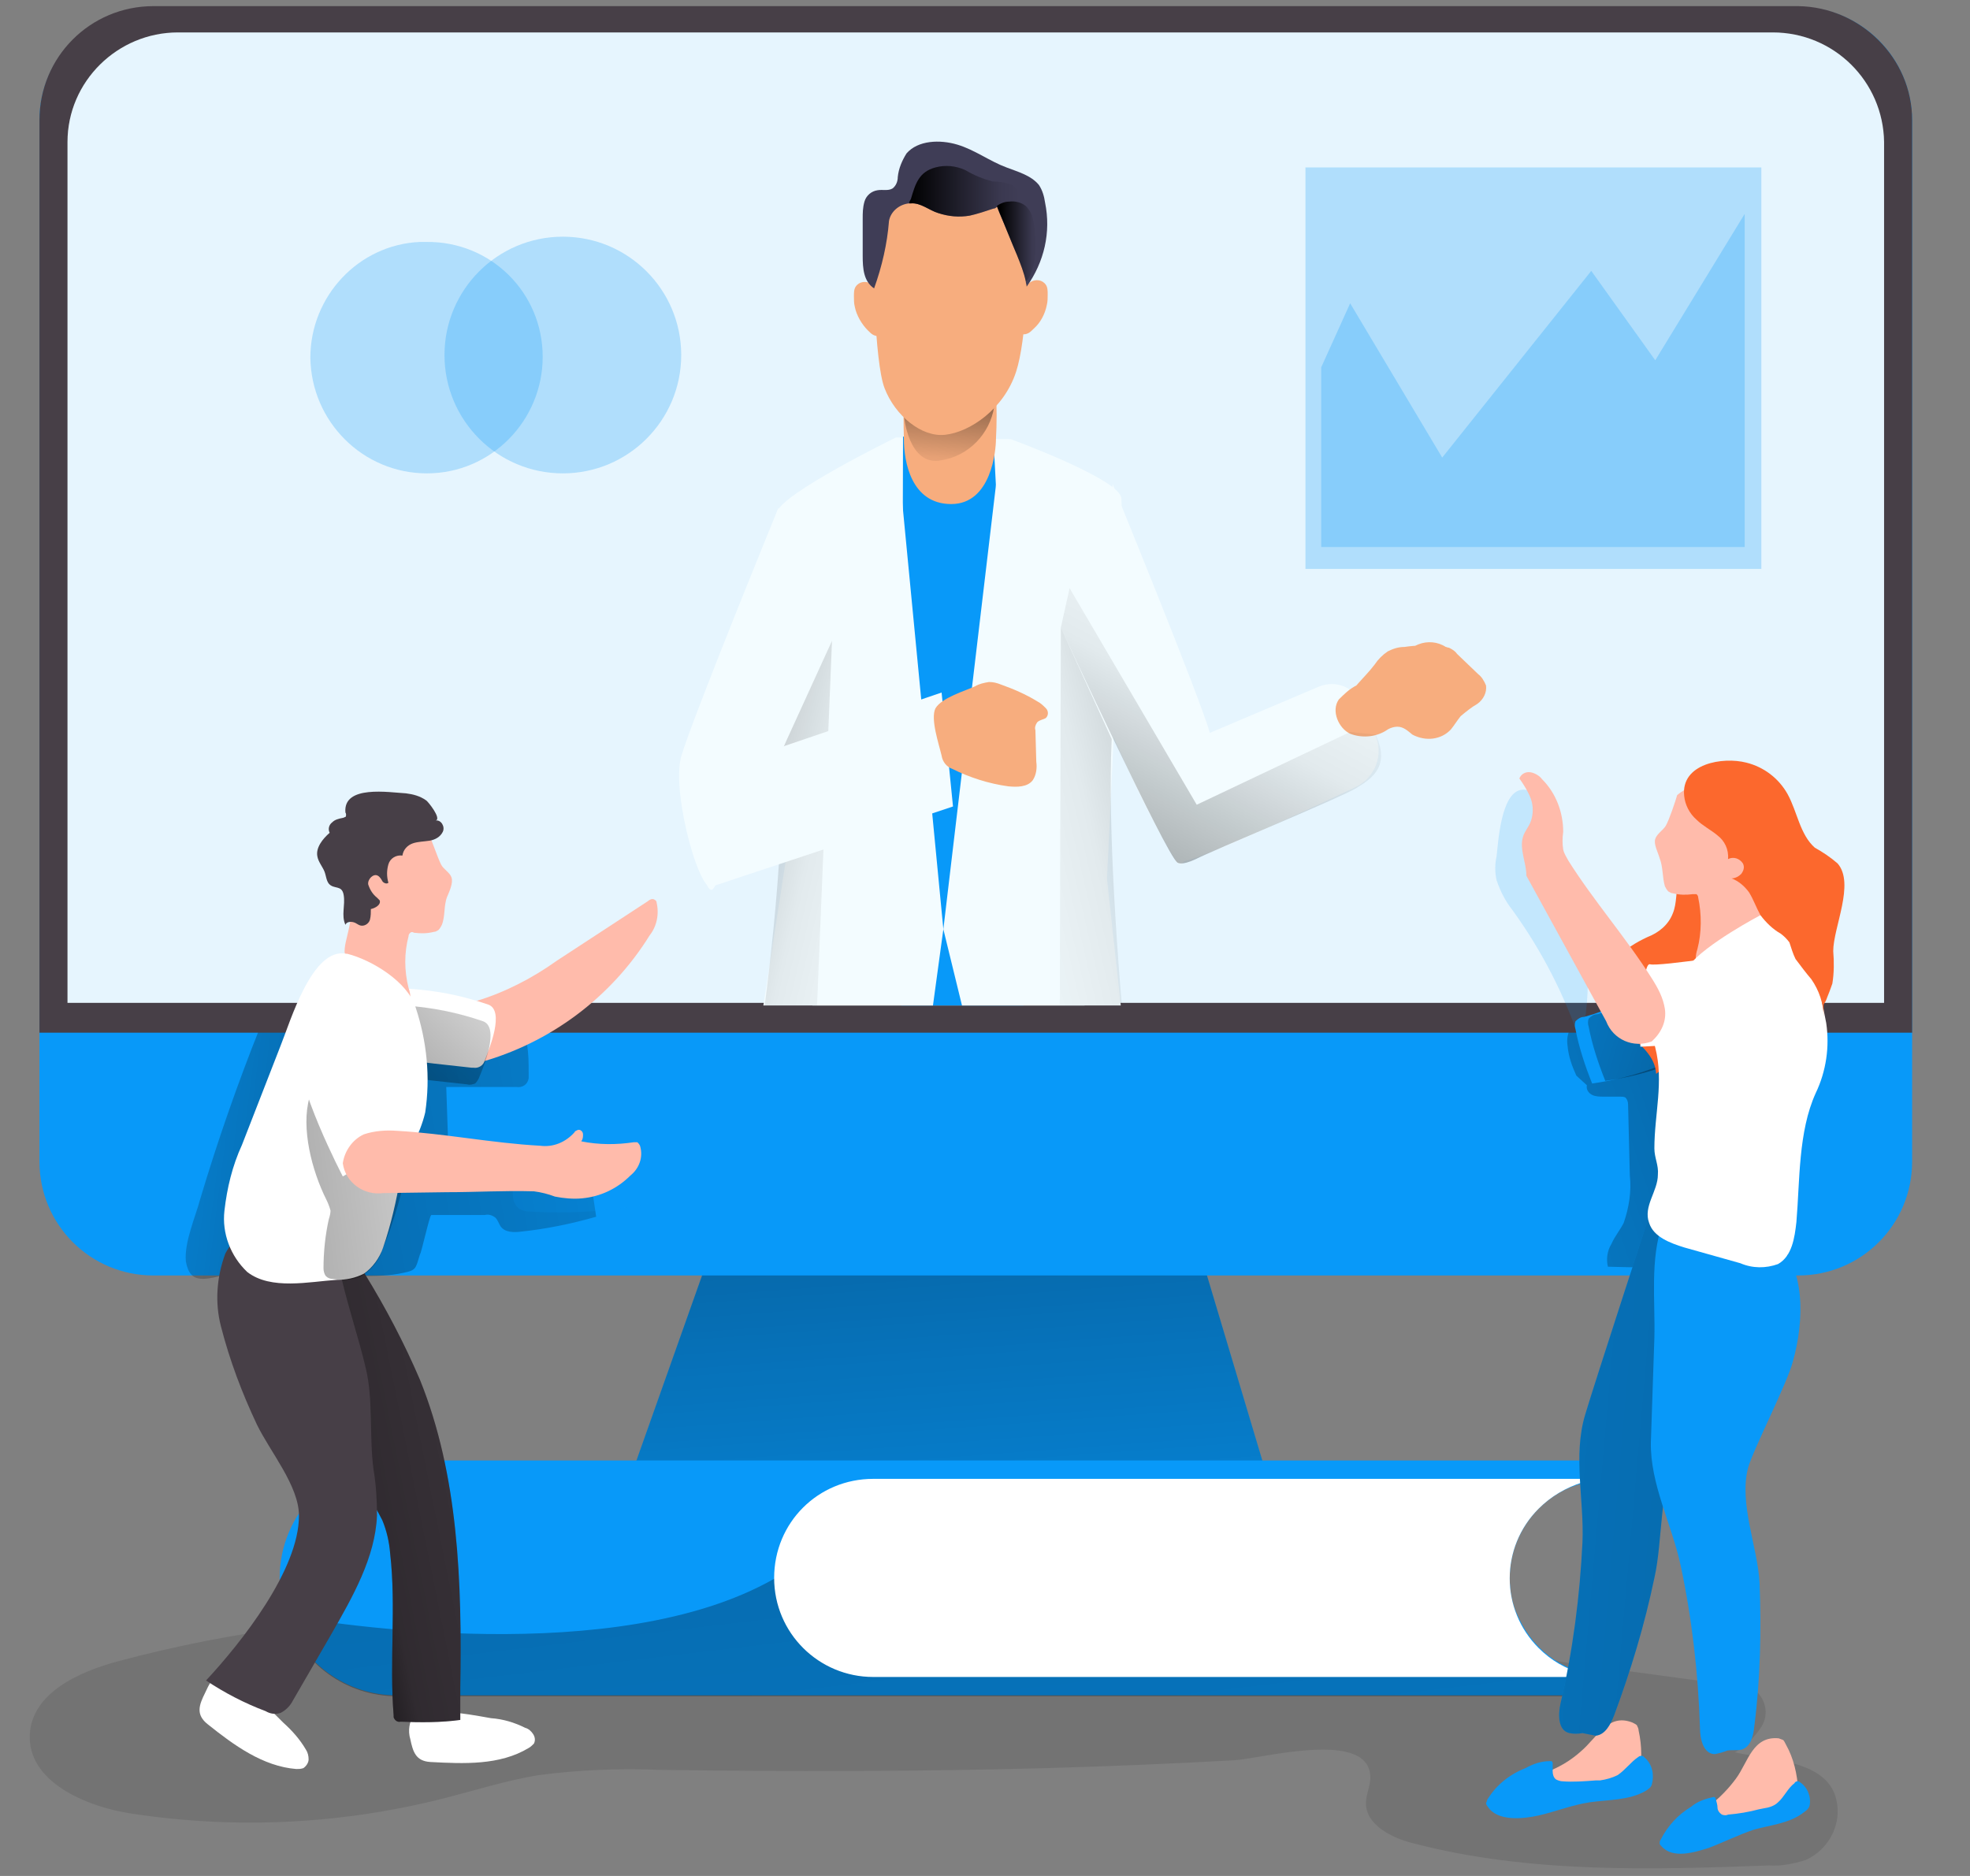 <?xml version="1.0" encoding="utf-8"?>
<!-- Generator: Adobe Illustrator 24.0.0, SVG Export Plug-In . SVG Version: 6.00 Build 0)  -->
<svg version="1.1" id="Layer_1" xmlns="http://www.w3.org/2000/svg" xmlns:xlink="http://www.w3.org/1999/xlink" x="0px" y="0px"
	 viewBox="0 0 224.7 214" style="enable-background:new 0 0 224.7 214;" xml:space="preserve">
<rect x="0" y="0" width="224.7" height="214" fill="#808080" stroke="none"/>
<style type="text/css">
	.st0{opacity:0.1;fill:#020202;enable-background:new    ;}
	.st1{fill:#0899F9;}
	.st2{fill:url(#SVGID_1_);}
	.st3{fill:url(#SVGID_2_);}
	.st4{fill:url(#SVGID_3_);}
	.st5{fill:url(#SVGID_4_);}
	.st6{fill:#473F47;}
	.st7{fill:url(#SVGID_5_);}
	.st8{fill:#FFFFFF;}
	.st9{opacity:0.1;fill:#0899F9;enable-background:new    ;}
	.st10{fill:url(#SVGID_6_);}
	.st11{fill:url(#SVGID_7_);}
	.st12{fill:#FFBBAB;}
	.st13{opacity:0.16;fill:#0899F9;enable-background:new    ;}
	.st14{fill:url(#SVGID_8_);}
	.st15{fill:url(#SVGID_9_);}
	.st16{fill:#FC682D;}
	.st17{fill:url(#SVGID_10_);}
	.st18{opacity:0.24;fill:#0899F9;enable-background:new    ;}
	.st19{clip-path:url(#SVGID_12_);}
	.st20{fill:#F3FCFF;}
	.st21{fill:#F7AD7E;}
	.st22{fill:url(#SVGID_13_);}
	.st23{fill:url(#SVGID_14_);}
	.st24{fill:url(#SVGID_15_);}
	.st25{fill:#3F3D56;}
	.st26{fill:none;}
	.st27{fill:url(#SVGID_16_);}
	.st28{fill:url(#SVGID_17_);}
	.st29{fill:url(#SVGID_18_);}
	.st30{fill:url(#SVGID_19_);}
</style>
<path class="st0" d="M179.6,189.8l18.4,2.5c0.9,0,1.7,0.3,2.5,0.8c1,1.1,1.2,2.6,0.4,3.9c-0.8,1.2-1.8,2.2-3,2.9
	c4.4,1,11.9,0.8,11.7,7c-0.1,2.3-1.6,4.4-3.7,5.3c-1.3,0.4-2.7,0.7-4.1,0.6c-13.6,0.5-27.4,0.9-40.5-2.5c-2.5-0.6-5.5-2.1-5.5-4.6
	c0-0.9,0.4-1.7,0.5-2.7c0.3-5.9-12.3-2.4-15.5-2.2c-7.2,0.4-14.4,0.7-21.5,0.9c-14.7,0.4-29.3,0.4-44,0.2c-4.6-0.2-9.3,0-13.9,0.6
	c-3.6,0.6-7.1,1.7-10.6,2.6c-11.7,3-23.8,3.6-35.7,1.8c-5.4-0.8-12-3.7-11.7-9.1c0.3-4.7,5.6-7.1,10.1-8.3c6.7-1.8,13.5-3.1,20.4-4
	c12.1-1.3,24.4-2,36.6-1.8c26.5-0.2,53.1-0.2,79.6-0.2C159,183.4,170.7,188.6,179.6,189.8z"/>
<polygon class="st1" points="144.4,168 72.1,168 84.9,131.9 133.6,131.9 "/>
<linearGradient id="SVGID_1_" gradientUnits="userSpaceOnUse" x1="20.162" y1="429.448" x2="23.572" y2="383.485" gradientTransform="matrix(1.833 0 0 -1.833 67.988 910.365)">
	<stop  offset="1.000000e-02" style="stop-color:#000000"/>
	<stop  offset="8.000000e-02" style="stop-color:#000000;stop-opacity:0.69"/>
	<stop  offset="0.21" style="stop-color:#000000;stop-opacity:0.32"/>
	<stop  offset="1" style="stop-color:#000000;stop-opacity:0"/>
</linearGradient>
<polygon class="st2" points="144.4,168 72.1,168 84.9,131.9 133.6,131.9 "/>
<path class="st1" d="M17.5,0.8h187.6c7.2,0,13,5.8,13,13v118.7c0,7.2-5.8,13-13,13H17.5c-7.2,0-13-5.8-13-13V13.7
	C4.5,6.6,10.4,0.8,17.5,0.8z"/>
<linearGradient id="SVGID_2_" gradientUnits="userSpaceOnUse" x1="120.457" y1="402.329" x2="71.223" y2="385.788" gradientTransform="matrix(1.833 0 0 -1.833 -3.39 857.221)">
	<stop  offset="1.000000e-02" style="stop-color:#000000"/>
	<stop  offset="8.000000e-02" style="stop-color:#000000;stop-opacity:0.69"/>
	<stop  offset="0.21" style="stop-color:#000000;stop-opacity:0.32"/>
	<stop  offset="1" style="stop-color:#000000;stop-opacity:0"/>
</linearGradient>
<path class="st3" d="M181,123.8c-0.1,0.5,0.2,0.9,0.6,1.1c0.4,0.2,0.9,0.2,1.3,0.2h1.9c0.2,0,0.4,0,0.6,0.1c0.2,0.2,0.3,0.5,0.3,0.8
	l0.2,8.1c0.2,1.8-0.1,3.7-0.7,5.4c-0.4,0.8-1,1.5-1.4,2.4c-0.5,0.8-0.6,1.8-0.4,2.6c3.2,0.1,6.4,0.1,9.6,0c0.6,0,1.2-0.1,1.7-0.5
	c0.2-0.2,0.4-0.5,0.5-0.9c0.9-2.7,1.7-5.4,2.3-8.2c0.6-2.6,0.9-5.3,0.9-8c-0.1-2.7-0.8-5.4-2.2-7.7c-0.3-0.6-0.8-1.1-1.3-1.5
	c-0.6-0.4-1.2-0.6-1.8-0.7c-3.2-0.7-6.5-1.2-9.8-1.3c-1.1-0.2-2.2,0-3.2,0.5c-1,0.7-1.5,1.9-1.3,3.1c0.1,1.2,0.5,2.3,1,3.4"/>
<linearGradient id="SVGID_3_" gradientUnits="userSpaceOnUse" x1="28.927" y1="394.638" x2="0.614" y2="398.279" gradientTransform="matrix(1.833 0 0 -1.833 -3.39 857.221)">
	<stop  offset="1.000000e-02" style="stop-color:#000000"/>
	<stop  offset="8.000000e-02" style="stop-color:#000000;stop-opacity:0.69"/>
	<stop  offset="0.21" style="stop-color:#000000;stop-opacity:0.32"/>
	<stop  offset="1" style="stop-color:#000000;stop-opacity:0"/>
</linearGradient>
<path class="st4" d="M22.8,136.9c2-6.7,4.3-13.3,6.9-19.8c0.1-0.3,0.3-0.5,0.6-0.6c0.3-0.1,0.6-0.1,0.9,0l5.6,0.8
	c-0.4,3.2-1.3,6.2-2.8,9.1c-2.2,5.2-3.8,10.6-4.8,16.1c0,0.6-0.2,1.1-0.5,1.6c-0.6,0.7-1.5,1.1-2.4,1.2c-2.8,0.6-4.6,1.4-5.1-1.4
	C21,141.7,22.3,138.8,22.8,136.9z"/>
<linearGradient id="SVGID_4_" gradientUnits="userSpaceOnUse" x1="2.506" y1="391.604" x2="69.834" y2="403.275" gradientTransform="matrix(1.833 0 0 -1.833 -3.39 857.221)">
	<stop  offset="1.000000e-02" style="stop-color:#000000"/>
	<stop  offset="8.000000e-02" style="stop-color:#000000;stop-opacity:0.69"/>
	<stop  offset="0.21" style="stop-color:#000000;stop-opacity:0.32"/>
	<stop  offset="1" style="stop-color:#000000;stop-opacity:0"/>
</linearGradient>
<path class="st5" d="M49.2,138.6h6.1c0.4-0.1,0.8,0,1.2,0.3c0.3,0.3,0.4,0.7,0.6,1c0.5,0.7,1.5,0.7,2.3,0.6c2.9-0.3,5.8-0.9,8.6-1.7
	l-1.1-7.4c-5.1,1.1-10.4,1.7-15.7,1.5l-0.3-8.9h8c0.7,0.1,1.3-0.3,1.4-1c0-0.2,0-0.4,0-0.6c0-1.1,0-2.2-0.2-3.3
	c0-0.3-0.1-0.5-0.3-0.7c-0.2-0.1-0.5-0.2-0.7-0.1c-6.1,0.8-12.2,1-18.4,0.7c-0.3,9.1-2,18.1-4.9,26.7c3.3-0.4,7.1,0.2,10.2-0.5
	c1.5-0.3,1.4-0.5,1.9-2.1C48.1,142.8,49,138.6,49.2,138.6z"/>
<path class="st6" d="M218.1,13.7v104.1H4.5V13.7c0-7.2,5.8-13,13-13h187.6C212.2,0.8,218.1,6.6,218.1,13.7z"/>
<path class="st1" d="M188.7,112c-2.4,1.9-5.1,3.2-8,4c-0.4,0-0.7,0.2-1,0.5c-0.1,0.3-0.1,0.6,0,0.9c0.4,2.1,1.1,4.2,1.9,6.2
	c4.3-0.6,8.5-2,12.2-4.3c0.6-0.3,1.1-0.8,1.6-1.4c0.3-0.7,0.5-1.4,0.5-2.1c0.2-2,0.4-4.9-0.7-6.7c-0.9-1.4-1.5-0.5-2.7,0.4
	L188.7,112z"/>
<linearGradient id="SVGID_5_" gradientUnits="userSpaceOnUse" x1="111.235" y1="402.885" x2="86.036" y2="410.287" gradientTransform="matrix(1.833 0 0 -1.833 -3.39 857.221)">
	<stop  offset="1.000000e-02" style="stop-color:#000000"/>
	<stop  offset="8.000000e-02" style="stop-color:#000000;stop-opacity:0.69"/>
	<stop  offset="0.21" style="stop-color:#000000;stop-opacity:0.32"/>
	<stop  offset="1" style="stop-color:#000000;stop-opacity:0"/>
</linearGradient>
<path class="st7" d="M190.2,111.7c-2.4,1.9-5.1,3.2-8,4c-0.4,0-0.7,0.2-1,0.5c-0.1,0.3-0.1,0.6,0,0.9c0.4,2.1,1.1,4.2,1.9,6.2
	c4.3-0.6,8.5-2,12.2-4.3c0.6-0.3,1.1-0.8,1.5-1.4c0.3-0.7,0.5-1.4,0.5-2.1c0.2-2,0.5-4.9-0.7-6.6c-0.9-1.4-1.5-0.5-2.7,0.4
	L190.2,111.7z"/>
<path class="st8" d="M214.9,16.2v98.2H7.7V16.2c0-6.9,5.7-12.5,12.6-12.5c0,0,0,0,0,0h181.9C209.2,3.7,214.8,9.3,214.9,16.2
	C214.9,16.2,214.9,16.2,214.9,16.2z"/>
<path class="st9" d="M214.9,16.2v98.2H7.7V16.2c0-6.9,5.7-12.5,12.6-12.5c0,0,0,0,0,0h181.9C209.2,3.7,214.8,9.3,214.9,16.2
	C214.9,16.2,214.9,16.2,214.9,16.2z"/>
<path class="st1" d="M175.5,172.1c-2.1,2.1-3.3,5-3.3,7.9c0,1.6,0.3,3.1,1,4.5c1.4,3.1,4.1,5.5,7.4,6.3v2.6H45.3
	c-5.8,0-10.9-3.7-12.7-9.2c-0.5-1.4-0.7-2.8-0.7-4.2c0-7.4,6-13.4,13.4-13.4c0,0,0,0,0,0h135.2v2.6
	C178.6,169.7,176.9,170.7,175.5,172.1z"/>
<linearGradient id="SVGID_6_" gradientUnits="userSpaceOnUse" x1="53.697" y1="418.333" x2="72.524" y2="260.091" gradientTransform="matrix(1.833 0 0 -1.833 -3.39 857.221)">
	<stop  offset="1.000000e-02" style="stop-color:#000000"/>
	<stop  offset="8.000000e-02" style="stop-color:#000000;stop-opacity:0.69"/>
	<stop  offset="0.21" style="stop-color:#000000;stop-opacity:0.32"/>
	<stop  offset="1" style="stop-color:#000000;stop-opacity:0"/>
</linearGradient>
<path class="st10" d="M180.5,190.9v2.6H45.3c-5.8,0-10.9-3.7-12.7-9.2c5.2,0.9,37.6,6.1,55.7-4.2l84.8,4.5
	C174.5,187.7,177.2,190.1,180.5,190.9z"/>
<path class="st8" d="M49.1,201c3.8,0.2,7.9,0.4,11.2-1.6c0.2-0.1,0.4-0.3,0.6-0.5c0.2-0.4,0.1-0.8-0.1-1.1c-0.2-0.3-0.5-0.6-0.9-0.7
	c-1.2-0.6-2.5-1-3.9-1.1c-1.7-0.3-3.3-0.6-5-0.7c-1.1-0.1-2.9-0.5-3.8,0.3c-0.5,0.8-0.7,1.8-0.4,2.8C47.1,199.8,47.4,200.9,49.1,201
	z"/>
<path class="st8" d="M23.7,196.7c3,2.4,6.3,4.8,10.1,5.1c0.3,0,0.5,0,0.8-0.1c0.3-0.2,0.6-0.6,0.6-1c0-0.4-0.1-0.8-0.3-1.1
	c-0.7-1.2-1.6-2.2-2.6-3.1c-1.2-1.2-2.4-2.4-3.7-3.5c-0.8-0.7-2.1-2.1-3.3-1.9c-1.2,0.2-1.5,1.2-1.9,2
	C22.7,194.5,22.3,195.6,23.7,196.7z"/>
<path class="st8" d="M175.5,172.1c-4.4,4.4-4.4,11.5,0,15.9c1.4,1.4,3.1,2.4,5,2.9v0.4H99.6c-6.2,0-11.3-5-11.3-11.3
	s5-11.3,11.3-11.3h80.9v0.4C178.6,169.7,176.9,170.7,175.5,172.1z"/>
<path class="st6" d="M52.5,192.5v3.7c-2.2,0.3-4.5,0.3-6.8,0.2c-0.4,0.1-0.7-0.2-0.8-0.5c0-0.1,0-0.1,0-0.2
	c-0.5-6.2,0.3-12.4-0.4-18.5c-0.1-1.3-0.4-2.6-0.9-3.8c-0.6-1.2-1.3-2.3-2.1-3.4c-2.4-3.3-4.5-6.7-6.3-10.3
	c-1.8-3.7-2.6-7.7-2.4-11.7c0-4,2.1-5.8,6.1-4.7c0.6,0.1,1.2,0.3,1.7,0.7c0.4,0.4,0.7,0.8,1,1.3c2.4,3.9,4.5,7.9,6.3,12.1
	C52.3,168.3,52.7,180.5,52.5,192.5z"/>
<linearGradient id="SVGID_7_" gradientUnits="userSpaceOnUse" x1="20.063" y1="374.03" x2="43.701" y2="378.78" gradientTransform="matrix(1.833 0 0 -1.833 -3.39 857.221)">
	<stop  offset="1.000000e-02" style="stop-color:#000000"/>
	<stop  offset="8.000000e-02" style="stop-color:#000000;stop-opacity:0.69"/>
	<stop  offset="0.21" style="stop-color:#000000;stop-opacity:0.32"/>
	<stop  offset="1" style="stop-color:#000000;stop-opacity:0"/>
</linearGradient>
<path class="st11" d="M52.5,192.5v3.7c-2.2,0.3-4.5,0.3-6.8,0.2c-0.4,0.1-0.7-0.2-0.8-0.5c0-0.1,0-0.1,0-0.2
	c-0.5-6.2,0.3-12.4-0.4-18.5c-0.1-1.3-0.4-2.6-0.9-3.8c-0.6-1.2-1.3-2.3-2.1-3.4c-2.4-3.3-4.5-6.7-6.3-10.3
	c-1.8-3.7-2.6-7.7-2.4-11.7c0-4,2.1-5.8,6.1-4.7c0.6,0.1,1.2,0.3,1.7,0.7c0.4,0.4,0.7,0.8,1,1.3c2.4,3.9,4.5,7.9,6.3,12.1
	C52.3,168.3,52.7,180.5,52.5,192.5z"/>
<path class="st12" d="M54.7,121.2c8-2.2,15-7.4,19.4-14.5c0.8-1,1.1-2.4,0.8-3.7c0-0.2-0.1-0.3-0.3-0.4c-0.2-0.1-0.5,0-0.7,0.2
	l-10.4,6.8c-2.8,2-5.9,3.6-9.2,4.6c-0.5,1-0.9,2.1-1.1,3.2C53.2,118.8,53.8,120.2,54.7,121.2z"/>
<path class="st13" d="M75.8,136.6c-0.6,0.4-1.2,0.6-1.9,0.7c-4.5,0.9-9,1.2-13.5,0.9c-0.4,0-0.9-0.1-1.3-0.4
	c-0.4-0.4-0.6-0.9-0.6-1.5c-0.1-1.4,0-2.8,0.3-4.2c0-0.2,11.1-0.2,12.1,0C72.4,132.5,78.4,134.5,75.8,136.6z"/>
<path class="st13" d="M170.7,97.7c-0.2,0.9-0.2,1.8,0,2.7c0.4,1.2,1,2.4,1.8,3.4c3.4,4.7,6,9.8,7.8,15.2c0.7-3,0.9-6.1,0.8-9.2
	c0-1.1,0-2.2-0.2-3.2c-0.4-1.5-1-2.9-1.7-4.2c-1-2.2-1.7-4.4-2.2-6.8c-0.3-1.7-0.9-5.8-3.5-5.5C171.2,90.5,170.9,96,170.7,97.7z"/>
<path class="st6" d="M25.2,151.3c1,3.9,2.4,7.6,4.1,11.2c1.5,3.1,4.8,7,4.8,10.4c0,6.2-6.6,14.5-10.6,18.8c2.1,1.4,4.4,2.6,6.8,3.5
	c0.5,0.3,1.1,0.4,1.7,0.2c0.6-0.3,1.1-0.8,1.4-1.4l4.4-7.6c2.4-4.2,5-8.7,5.2-13.5c0-1.8-0.1-3.5-0.4-5.3c-0.5-3.7,0-8-0.9-11.6
	c-0.8-3.4-1.9-6.6-2.7-10c-0.2-1.7-1-3.4-2.3-4.6c-0.6-0.4-1.3-0.7-2-0.9c-3.4-1-7.1-1.1-9,2.5C24.7,145.7,24.5,148.6,25.2,151.3z"
	/>
<path class="st8" d="M55.7,114.6c1.9,0.7,0.1,5.1-0.4,6.3c-0.1,0.6-0.7,1-1.3,0.9c-0.1,0-0.1,0-0.2,0c-2.8-0.3-5.6-0.6-8.4-1
	c-0.6-0.1-1.2-0.2-1.7-0.5c-0.7-0.5-1.1-1.2-1.2-2c-0.3-1.3-0.4-4.4,0.7-5.4c0.8-0.7,2.5-0.2,3.5-0.1
	C49.9,113,52.8,113.6,55.7,114.6z"/>
<linearGradient id="SVGID_8_" gradientUnits="userSpaceOnUse" x1="24.39" y1="398.72" x2="36.505" y2="411.268" gradientTransform="matrix(1.833 0 0 -1.833 -3.39 857.221)">
	<stop  offset="1.000000e-02" style="stop-color:#000000"/>
	<stop  offset="8.000000e-02" style="stop-color:#000000;stop-opacity:0.69"/>
	<stop  offset="0.21" style="stop-color:#000000;stop-opacity:0.32"/>
	<stop  offset="1" style="stop-color:#000000;stop-opacity:0"/>
</linearGradient>
<path class="st14" d="M55.1,116.5c1.9,0.7,0.1,5.1-0.4,6.3c-0.1,0.3-0.3,0.6-0.5,0.8c-0.3,0.1-0.6,0.2-0.9,0.1
	c-2.8-0.3-5.6-0.6-8.4-1c-0.6-0.1-1.2-0.2-1.8-0.5c-0.7-0.5-1.1-1.2-1.2-2c-0.3-1.3-0.4-4.4,0.7-5.4c0.8-0.7,2.4-0.2,3.5-0.1
	C49.2,114.9,52.2,115.5,55.1,116.5z"/>
<path class="st12" d="M50.3,98.6c0.3,0.6,1,0.9,1.2,1.5s-0.2,1.5-0.5,2.2c-0.4,1-0.2,2.2-0.6,3.2c-0.1,0.2-0.2,0.4-0.4,0.6
	c-0.2,0.1-0.3,0.2-0.5,0.2c-0.8,0.2-1.5,0.2-2.3,0.1c-0.1-0.1-0.3-0.1-0.4,0c-0.1,0.1-0.2,0.2-0.2,0.4c-0.5,1.9-0.5,3.9,0,5.9
	c0.2,0.6,0.4,1.4-0.1,1.9c-0.2,0.1-0.4,0.2-0.6,0.3c-1.5,0.1-3-0.6-3.9-1.8c-0.9-1-1.6-2.2-2.3-3.4c-0.2-0.3-0.3-0.7-0.4-1.1
	c0-0.5,0.1-1,0.2-1.4c0.4-1.6,0.7-3.2,0.8-4.9c-0.1-2.1,0.2-4.2,0.8-6.2c0.2-0.7,0.7-1.3,1.3-1.7c0.7-0.3,1.5-0.5,2.3-0.4
	c1.5-0.1,3.1,0.4,4.3,1.4C49.2,95.7,49.9,97.8,50.3,98.6z"/>
<path class="st6" d="M49.7,93.6c0.6-0.1,1.1,0.7,0.8,1.3c-0.3,0.6-0.9,0.9-1.5,1c-0.6,0.1-1.3,0.1-1.9,0.3c-0.6,0.2-1.1,0.7-1.2,1.4
	c-0.7-0.1-1.4,0.3-1.6,1c-0.2,0.7-0.2,1.4,0,2.1c-0.2,0.2-0.6,0-0.7-0.2s-0.3-0.5-0.5-0.6c-0.5-0.3-1.2,0.4-1.1,1
	c0.2,0.6,0.5,1.1,1,1.5c0.1,0.1,0.2,0.2,0.3,0.3c0.2,0.5-0.5,0.9-1,1c0,0.4,0,0.8-0.1,1.2c-0.1,0.4-0.5,0.7-0.9,0.7
	c-0.4,0-0.6-0.3-1-0.4s-0.8,0-0.9,0.3c-0.5-1.1,0-2.2-0.2-3.4c-0.2-1.2-1.1-0.6-1.7-1.3c-0.3-0.4-0.3-0.9-0.5-1.4
	c-0.2-0.5-0.7-1.1-0.8-1.7c-0.2-1,0.6-2,1.4-2.7c-0.2-0.4-0.1-0.9,0.3-1.2c0.3-0.3,0.7-0.4,1.2-0.5c0.1,0,0.2-0.1,0.3-0.1
	c0.1-0.1,0.1-0.4,0-0.5c-0.3-3.2,5-2.3,6.9-2.2c0.8,0.1,1.6,0.3,2.3,0.8C48.8,91.4,50.4,93.4,49.7,93.6z"/>
<path class="st8" d="M39.5,108.8h0.1c2.8,0.7,6.9,3.2,7.8,6.1c1.3,3.9,1.7,8,1.1,12c-0.6,2.6-2.1,4.8-2.8,7.3
	c-0.5,2.8-1.1,5.5-2,8.1c-0.4,1.2-1.2,2.3-2.2,3c-1,0.5-2,0.7-3.1,0.7c-3.1,0.2-7.5,1.2-10.2-0.9c-1.9-1.8-2.9-4.4-2.6-7
	c0.3-2.6,0.9-5.1,2-7.5l4.4-11.3C33.1,116.6,35.6,108,39.5,108.8z"/>
<linearGradient id="SVGID_9_" gradientUnits="userSpaceOnUse" x1="14.535" y1="393.339" x2="41.314" y2="396.481" gradientTransform="matrix(1.833 0 0 -1.833 -3.39 857.221)">
	<stop  offset="1.000000e-02" style="stop-color:#000000"/>
	<stop  offset="8.000000e-02" style="stop-color:#000000;stop-opacity:0.69"/>
	<stop  offset="0.21" style="stop-color:#000000;stop-opacity:0.32"/>
	<stop  offset="1" style="stop-color:#000000;stop-opacity:0"/>
</linearGradient>
<path class="st15" d="M37.2,136.8c0.2,0.4,0.4,0.9,0.5,1.3c0,0.3-0.1,0.7-0.2,1c-0.4,1.8-0.6,3.7-0.6,5.6c0,0.3,0.1,0.7,0.3,0.9
	c0.2,0.2,0.5,0.3,0.8,0.3c1.1,0.2,2.2,0.1,3.2-0.3c1.1-0.7,2-1.7,2.4-3c1.4-3.4,2.4-7,3.1-10.7c0.2-0.6,0.2-1.2,0.2-1.8
	c-0.2-0.9-0.9-1.7-1.7-2.2c-0.8-0.5-1.7-0.9-2.4-1.5c-1.4-1.1-2.5-3.1-4.5-3.4c-1.4-0.1-2.7,0.8-3,2.2
	C34.3,128.7,35.6,133.6,37.2,136.8z"/>
<path class="st8" d="M42,117c0,0,4,10.8,4.8,11.6c0.8,0.8-7.7,5.6-7.7,5.6s-5.5-10.5-5.2-15S38.8,112.8,42,117z"/>
<path class="st12" d="M39.1,132.7c0.3,2.2,2.4,3.7,4.6,3.4c0,0,0,0,0,0l7.2-0.1c3.4,0,6.6-0.2,10-0.1c0.8,0.1,1.6,0.3,2.4,0.6
	c1,0.2,2.1,0.3,3.1,0.2c2.1-0.2,4-1.1,5.5-2.6c1-0.8,1.5-2.1,1.1-3.4c-0.1-0.2-0.2-0.3-0.3-0.4c-0.1,0-0.3,0-0.4,0
	c-2,0.3-4,0.3-6-0.1c0.2-0.3,0.2-0.5,0.2-0.8c0-0.3-0.3-0.6-0.6-0.5c-0.2,0.1-0.3,0.1-0.4,0.3c-1,1.1-2.4,1.7-3.9,1.5
	c-5.5-0.3-10.9-1.4-16.3-1.7c-1.3-0.1-2.6,0-3.8,0.4C40.2,130,39.3,131.3,39.1,132.7z"/>
<path class="st16" d="M187.9,106.9c-1.3,0.6-2.6,1.4-3.6,2.5c-1.1,1-1.7,2.4-1.7,3.9c0.3,1.8,1.3,3.3,2.8,4.4
	c1.5,1.3,3.4,2.7,3.5,4.8c1.1-0.8,2.1-1.7,3.2-2.5c2.1-1.2,4.2-2.2,6.5-3.1c2.3-0.9,4.2-2.5,5.4-4.6c0.6-1.4,0.9-2.8,0.9-4.3
	c0.2-1.6,0.3-3.2,0.1-4.7c-0.2-1.6-0.8-3.1-2-4.2c-1.7-1.3-3.7-2.2-5.9-2.5c-2.5,0.1-4.6,1.6-5.6,3.9c-0.4,1.2-0.2,2.5-0.7,3.7
	C190.3,105.5,189.2,106.4,187.9,106.9z"/>
<path class="st12" d="M173.1,203c-0.4,0-0.9,0.2-1.3,0.3c-0.4,0.2-0.7,0.6-0.7,1c0.1,0.4,0.4,0.8,0.8,1c0.4,0.2,0.8,0.3,1.2,0.5
	c0.3,0.2,0.7,0.4,1,0.6c0.6,0.1,1.3,0,1.9-0.3c2.7-1,5.6-1.4,8.5-1.4c0.3,0,0.6,0,0.8,0c0.9-0.3,1.5-1,1.6-1.9
	c0.4-1.8,0.4-3.6,0-5.4c0-0.2-0.1-0.4-0.2-0.6c-0.1-0.1-0.3-0.2-0.5-0.3c-2.8-1.1-4,1.7-5.9,3.3C178.3,201.6,175.8,202.6,173.1,203z
	"/>
<path class="st1" d="M182.5,203.1H182c-1.3,0.1-2.6,0.2-3.8,0.1c-0.2,0-0.5-0.1-0.7-0.2c-0.3-0.2-0.4-0.6-0.4-0.9c0-0.3,0-0.7,0-1
	c0-0.1-0.1-0.1-0.1-0.2c-0.1,0-0.1,0-0.2,0c-1,0-1.9,0.3-2.8,0.8c-1.8,0.7-3.3,1.9-4.3,3.5c-0.1,0.1-0.1,0.3-0.2,0.5
	c0,0.1,0.1,0.3,0.2,0.4c1.1,1.7,4,1.4,5.8,1c1.8-0.4,3.8-1.2,5.8-1.5c2-0.3,4.5-0.2,6.4-1.3c0.3-0.2,0.6-0.4,0.7-0.7
	c0.3-1.1,0.1-2.3-0.8-3.1c-0.1-0.1-0.2-0.2-0.3-0.2c-0.1,0-0.3,0-0.4,0.1c-0.9,0.6-1.5,1.5-2.4,2.1
	C183.9,202.8,183.2,203,182.5,203.1z"/>
<path class="st1" d="M197.3,132.3c0,0,8.6,4.9,6.2,14c-2.1,7.9-8.2,12.8-12.1,19.5c-2.2,3.7-1.7,9.8-2.7,14.2
	c-1.1,5.3-2.7,10.6-4.6,15.7c-0.4,1-1,2.2-2.1,2.3c-0.5-0.1-1-0.2-1.5-0.3c-0.5,0.1-1,0.1-1.5,0c-1.3-0.3-1.3-2.1-1-3.4
	c1.4-6,2.2-12.2,2.5-18.4c0.2-4.8-1.1-9.8,0.3-14.5c1.1-3.7,7.5-23.3,7.5-23.3L197.3,132.3z"/>
<linearGradient id="SVGID_10_" gradientUnits="userSpaceOnUse" x1="136.822" y1="374.902" x2="26.156" y2="384.623" gradientTransform="matrix(1.833 0 0 -1.833 -3.39 857.221)">
	<stop  offset="1.000000e-02" style="stop-color:#000000"/>
	<stop  offset="8.000000e-02" style="stop-color:#000000;stop-opacity:0.69"/>
	<stop  offset="0.21" style="stop-color:#000000;stop-opacity:0.32"/>
	<stop  offset="1" style="stop-color:#000000;stop-opacity:0"/>
</linearGradient>
<path class="st17" d="M197.3,132.3c0,0,8.6,4.9,6.2,14c-2.1,7.9-8.2,12.8-12.1,19.5c-2.2,3.7-1.7,9.8-2.7,14.2
	c-1.1,5.3-2.7,10.6-4.6,15.7c-0.4,1-1,2.2-2.1,2.3c-0.5-0.1-1-0.2-1.5-0.3c-0.5,0.1-1,0.1-1.5,0c-1.3-0.3-1.3-2.1-1-3.4
	c1.4-6,2.2-12.2,2.5-18.4c0.2-4.8-1.1-9.8,0.3-14.5c1.1-3.7,7.5-23.3,7.5-23.3L197.3,132.3z"/>
<path class="st12" d="M191.7,207.9c-0.4,0.1-0.8,0.4-1.1,0.6c-0.3,0.3-0.5,0.7-0.4,1.2c0.2,0.4,0.6,0.7,1,0.7c0.4,0.1,0.8,0,1.3,0.2
	c0.4,0.1,0.8,0.2,1.2,0.3c0.6-0.1,1.2-0.3,1.7-0.7c2.4-1.6,5.1-2.8,7.9-3.5c0.3-0.1,0.5-0.1,0.8-0.3c0.7-0.5,1.1-1.3,1-2.2
	c-0.1-1.8-0.5-3.6-1.4-5.2c-0.1-0.2-0.2-0.4-0.3-0.5c-0.2-0.1-0.3-0.1-0.5-0.2c-3-0.3-3.5,2.7-4.9,4.6
	C196.3,205.2,194.1,206.9,191.7,207.9z"/>
<path class="st1" d="M196.3,138.5c2.3,0.3,4.4,1.4,6.1,2.9c3.6,3.1,3.4,9.3,2.1,13.9c-0.6,2.4-4.5,10-5.1,12.1
	c-1.1,4.1,1.1,9.1,1.3,13.2c0.2,5.4,0.1,10.9-0.6,16.3c-0.1,1.1-0.4,2.4-1.5,2.7c-0.5,0.1-1,0-1.6,0.1c-0.5,0.2-0.9,0.3-1.4,0.4
	c-1.3,0-1.7-1.7-1.7-3c-0.2-6.2-0.9-12.4-2.2-18.5c-1-4.7-3.5-9.3-3.4-14.1l0.4-11.9c0.1-4.4-0.5-8.8,0.9-13c0.1-0.5,0.4-1,0.8-1.3
	c0.4-0.2,0.8-0.3,1.3-0.3c1.3-0.1,2.6-0.1,3.9,0L196.3,138.5z"/>
<path class="st12" d="M190,94.2c-0.3,0.5-1,0.9-1.2,1.5c-0.2,0.6,0.3,1.5,0.5,2.2c0.4,1,0.3,2.2,0.6,3.2c0.1,0.2,0.2,0.4,0.4,0.6
	c0.2,0.1,0.3,0.2,0.5,0.2c0.8,0.2,1.5,0.2,2.3,0.1c0.1,0,0.3,0,0.4,0c0.1,0.1,0.2,0.2,0.2,0.4c0.4,1.9,0.4,4-0.1,5.9
	c-0.2,0.6-0.3,1.4,0.1,1.9c0.2,0.1,0.4,0.2,0.6,0.3c1.5,0.1,3-0.6,3.9-1.9c0.9-1,1.6-2.2,2.3-3.4c0.2-0.3,0.3-0.7,0.4-1.1
	c0-0.5,0-1-0.2-1.5c-0.4-1.6-0.7-3.2-0.7-4.9c0.1-2.1-0.2-4.2-0.8-6.3c-0.2-0.7-0.7-1.3-1.3-1.7c-0.7-0.3-1.5-0.5-2.3-0.4
	c-1.5-0.1-3.1,0.4-4.3,1.4C191.1,91.4,190.4,93.5,190,94.2z"/>
<path class="st8" d="M200.8,104.4c0,0-6.3,3.3-8.2,5.8c-1.9,2.6-5.1,4.5-3.8,9.3c1,3.9-0.1,7.6-0.1,11.5c0,1.1,0.5,1.9,0.4,3
	c0,1.9-1.7,3.6-1,5.5c0.5,1.6,2.4,2.3,4,2.8l6.4,1.8c1.4,0.6,2.9,0.6,4.3,0.1c1.6-0.9,1.9-3,2.1-4.8c0.4-4.7,0.2-10.3,2.2-14.7
	c1.2-2.5,1.6-5.3,1.2-8C207.6,113.2,206.1,103.8,200.8,104.4z"/>
<path class="st16" d="M192.1,90.8c0.1,1,0.6,2,1.4,2.7c0.7,0.7,1.7,1.2,2.4,1.8c0.8,0.6,1.3,1.6,1.2,2.7c0.6-0.3,1.3-0.1,1.7,0.5
	c0.2,0.4,0.1,0.8-0.2,1.2c-0.3,0.3-0.7,0.5-1.1,0.5c0.8,0.3,1.5,0.9,2,1.6c0.5,0.8,0.8,1.7,1.3,2.6c0.6,0.8,1.4,1.6,2.3,2.1
	c0.4,0.3,0.7,0.6,1,1c0.2,0.6,0.4,1.3,0.7,1.9c0.6,0.8,1.2,1.6,1.8,2.3c0.9,1.3,1.4,2.8,1.4,4.3c0-0.5,0-0.9,0-1.4
	c0.2-0.3,0.3-0.5,0.4-0.8c0.2-0.5,0.4-1,0.6-1.6c0.2-1.2,0.2-2.5,0.1-3.7c0-2.7,2.5-7.7,0.5-10c-0.8-0.7-1.7-1.3-2.6-1.8
	c-1.7-1.5-2-4.1-3.1-6.1c-1-1.8-2.7-3.1-4.7-3.6C196.5,86.3,191.7,87.1,192.1,90.8z"/>
<path class="st8" d="M200.6,108.5c0,0-11.4,1.8-12.4,1.5s-1.1,9.4-1.1,9.4s11.9-0.4,15.7-2.8C206.6,114.2,205.9,109.1,200.6,108.5z"
	/>
<path class="st12" d="M188.4,118.8c-2.1,0.8-4.4-0.2-5.2-2.3c0,0,0,0,0,0l-9.1-16.6c0-1.5-0.8-3-0.4-4.4c0.2-0.7,0.7-1.2,0.9-1.8
	c0.3-0.8,0.3-1.8,0-2.6c-0.3-0.8-0.8-1.6-1.3-2.3c0.2-0.5,0.7-0.8,1.3-0.7c0.5,0.1,1,0.4,1.3,0.8c1.6,1.6,2.4,3.8,2.4,6
	c-0.1,0.7-0.1,1.4,0,2c0.1,0.5,0.4,0.9,0.6,1.3c2.9,4.6,6.6,8.8,9.5,13.4c0.7,1.1,1.3,2.2,1.5,3.5
	C190.1,116.5,189.5,117.8,188.4,118.8z"/>
<path class="st1" d="M201.1,206.3l-0.5,0.1c-1.1,0.3-2.3,0.5-3.5,0.6c-0.2,0.1-0.4,0.1-0.7,0c-0.3-0.2-0.5-0.5-0.5-0.8
	c0-0.3-0.1-0.6-0.2-1c0-0.1-0.1-0.1-0.1-0.2c-0.1,0-0.1,0-0.2,0c-0.9,0.2-1.8,0.5-2.5,1.1c-1.5,0.9-2.7,2.2-3.5,3.8
	c-0.1,0.1-0.1,0.3-0.1,0.4c0,0.1,0.1,0.2,0.2,0.3c1.3,1.5,3.8,0.7,5.4,0.2c1.6-0.6,3.4-1.5,5.2-2.1c1.8-0.5,4.1-0.7,5.7-2
	c0.3-0.2,0.5-0.4,0.6-0.7c0.2-1-0.2-2.1-1.1-2.7c-0.1-0.1-0.2-0.1-0.3-0.1c-0.1,0-0.3,0.1-0.3,0.2c-0.8,0.6-1.2,1.6-1.9,2.2
	C202.4,206,201.8,206.2,201.1,206.3z"/>
<path class="st18" d="M61.9,40.7C61.9,48,56,54,48.7,54c-7.3,0-13.2-5.9-13.3-13.2c0-7,5.5-12.9,12.5-13.2c0.2,0,0.5,0,0.7,0
	C56,27.5,61.9,33.4,61.9,40.7z"/>
<circle class="st18" cx="64.2" cy="40.5" r="13.5"/>
<rect x="148.9" y="19.1" class="st18" width="52" height="45.8"/>
<polygon class="st18" points="154,34.6 164.5,52.2 181.5,30.9 188.8,41.1 199,24.4 199,62.4 150.7,62.4 150.7,41.9 "/>
<g>
	<defs>
		<rect id="SVGID_11_" x="70.7" y="12.9" width="107.2" height="101.8"/>
	</defs>
	<clipPath id="SVGID_12_">
		<use xlink:href="#SVGID_11_"  style="overflow:visible;"/>
	</clipPath>
	<g class="st19">
		<path class="st20" d="M102.2,49.9c0,0-13.3,6.5-13.6,8.6c-0.3,2.1,1.5,54.1,1.5,54.1s4.3,5.6,17.6,5.6c13.6,0,17.1-3.9,17.7-5.6
			c0.6-1.8,2.8-53.6,2.5-55.8c-0.3-2.2-12.6-6.7-12.6-6.7L102.2,49.9z"/>
		<path class="st1" d="M103,49.8l-0.2,69.1c4.7,1.4,9.7,1,14.1-1.2l-3.6-67.9l-5.2,1.2L103,49.8z"/>
		<polygon class="st20" points="107.6,106 117.1,144.9 131,143.6 125.7,95.1 113.9,52.8 		"/>
		<path class="st21" d="M103.1,42c0,0-0.1,4.7,0,8.1c0,2.5,0.8,7.4,5.4,7.4s5.1-6.2,5.1-7.4c0.1-1.8,0.1-3.6,0-5.4
			C113.2,41.7,103.3,40,103.1,42z"/>
		
			<linearGradient id="SVGID_13_" gradientUnits="userSpaceOnUse" x1="111.96" y1="342.917" x2="109.854" y2="317.848" gradientTransform="matrix(0.873 0 0 -0.873 11.544 333.472)">
			<stop  offset="1.000000e-02" style="stop-color:#000000"/>
			<stop  offset="0.83" style="stop-color:#000000;stop-opacity:7.000000e-02"/>
			<stop  offset="1" style="stop-color:#000000;stop-opacity:0"/>
		</linearGradient>
		<path class="st22" d="M103.1,47.4c0,0,0.5,5.9,4.3,5.1c3.1-0.5,5.5-3,6-6.1c0.3-1.3-0.1-2.7-1.1-3.6L103.1,47.4z"/>
		<path class="st21" d="M115.9,42.4c-1.4,4.3-5.3,6.9-8.1,7.2c-2.7,0.3-5.7-2.2-6.9-5.3s-1.3-15-1.3-15c0-0.8,0.1-1.6,0.5-2.3
			c0.4-0.9,1.1-3.5,2-4.2c4.3-1.1,8.9-1,13.2,0.3c0.9,0.8,1.4,3.3,1.6,3.8c0.1,0.3,0.2,0.6,0.2,0.9
			C117.3,30.5,117.1,38.7,115.9,42.4z"/>
		<path class="st21" d="M99.4,32.4c-0.6-0.4-1.4-0.3-1.8,0.3c-0.2,0.3-0.2,0.7-0.2,1.1c0,0.4,0,0.8,0.1,1.2c0.2,1,0.8,2,1.5,2.7
			c0.2,0.2,0.4,0.4,0.6,0.5c0.2,0.1,0.5,0.2,0.8,0.1c0.4-0.2,0.6-0.6,0.7-1.1c0.2-1,0.1-1.9-0.3-2.8
			C100.6,33.5,100.1,32.8,99.4,32.4z"/>
		<path class="st21" d="M117.5,32.2c0.6-0.4,1.4-0.3,1.8,0.3c0.2,0.3,0.2,0.7,0.2,1.1c0,0.4,0,0.8-0.1,1.2c-0.2,1-0.7,2-1.5,2.7
			c-0.2,0.2-0.4,0.4-0.6,0.5c-0.2,0.1-0.5,0.2-0.8,0.1c-0.4-0.2-0.6-0.6-0.7-1.1c-0.2-1-0.1-1.9,0.3-2.8
			C116.3,33.3,116.8,32.7,117.5,32.2z"/>
		<polygon class="st20" points="107.6,106 102.3,144.9 82.6,143.6 90.1,95.1 102.2,49.9 		"/>
		
			<linearGradient id="SVGID_14_" gradientUnits="userSpaceOnUse" x1="18.727" y1="273.915" x2="103.945" y2="254.187" gradientTransform="matrix(0.873 0 0 -0.873 11.544 333.472)">
			<stop  offset="1.000000e-02" style="stop-color:#000000"/>
			<stop  offset="0.83" style="stop-color:#000000;stop-opacity:7.000000e-02"/>
			<stop  offset="1" style="stop-color:#000000;stop-opacity:0"/>
		</linearGradient>
		<path class="st23" d="M89.1,85.8l5.8-12.7L92,143.8l-9.4-0.2C82.6,143.6,90,106.1,89.1,85.8z"/>
		
			<linearGradient id="SVGID_15_" gradientUnits="userSpaceOnUse" x1="6585.41" y1="278.419" x2="6689.496" y2="254.329" gradientTransform="matrix(-0.873 0 0 -0.873 5951.976 333.472)">
			<stop  offset="1.000000e-02" style="stop-color:#000000"/>
			<stop  offset="0.83" style="stop-color:#000000;stop-opacity:7.000000e-02"/>
			<stop  offset="1" style="stop-color:#000000;stop-opacity:0"/>
		</linearGradient>
		<path class="st24" d="M126.8,84.3L121,71.6l-0.2,72.9l10.2-0.9C131,143.6,125.9,104.5,126.8,84.3z"/>
		<path class="st20" d="M88.8,57.9c0,0-9.9,24.2-11.1,28.4s2.4,16.9,3.8,14.7c4.2-6.7,8.4-17.1,8.4-17.1L88.8,57.9z"/>
		<path class="st20" d="M126.9,55.2c0,0,9.9,24.2,11.1,28.4c1.1,4.2-2.4,16.9-3.8,14.7c-4.2-6.7-8.4-17.1-8.4-17.1L126.9,55.2z"/>
		<path class="st25" d="M117.1,32.7c0-0.2-0.1-0.4-0.1-0.6c-0.2-1-0.6-2-1-3c-0.7-1.6-1.3-3.2-2-4.8c-0.1-0.3-0.2-0.5-0.3-0.8v0
			c0,0,0,0.1,0,0.1c-0.1,0.1-0.2,0.2-0.4,0.2c-0.9,0.3-1.8,0.6-2.7,0.8c-1.2,0.2-2.4,0.1-3.6-0.3c-1-0.3-2-1.2-3.1-1.1h-0.2
			c-1.1,0.1-2.1,0.9-2.3,2c-0.2,2.6-0.8,5.2-1.7,7.7c-1.2-0.8-1.3-2.3-1.3-3.7c0-1.3,0-2.8,0-4.2c0-0.7,0-1.3,0.2-2
			c0.2-0.7,0.8-1.2,1.5-1.3c0.6-0.1,1.2,0.1,1.7-0.2c0.4-0.3,0.6-0.8,0.6-1.3c0.1-1,0.5-1.9,1-2.7c1.3-1.5,3.8-1.6,5.8-1
			c2,0.6,3.7,1.9,5.6,2.6c1.3,0.5,2.8,0.9,3.7,2c0.4,0.6,0.6,1.3,0.7,2C119.9,26.5,119.1,29.9,117.1,32.7z"/>
		<path class="st26" d="M113.2,23.8c0.1-0.1,0.3-0.2,0.4-0.2C113.5,23.6,113.4,23.7,113.2,23.8z"/>
		
			<linearGradient id="SVGID_16_" gradientUnits="userSpaceOnUse" x1="117.4" y1="350.342" x2="122.464" y2="350.342" gradientTransform="matrix(0.873 0 0 -0.873 11.544 333.472)">
			<stop  offset="1.000000e-02" style="stop-color:#000000"/>
			<stop  offset="0.83" style="stop-color:#000000;stop-opacity:7.000000e-02"/>
			<stop  offset="1" style="stop-color:#000000;stop-opacity:0"/>
		</linearGradient>
		<path class="st27" d="M117.5,31.4c-0.1,0.3-0.3,0.5-0.5,0.7c-0.2-1-0.6-2-1-3l-2.3-5.6c0.4-0.3,0.9-0.5,1.4-0.5
			c0.7-0.1,1.4,0.1,1.9,0.5c0.4,0.4,0.7,0.9,0.8,1.4c0.2,0.9,0.3,1.8,0.3,2.7C118.2,28.9,118,30.2,117.5,31.4z"/>
		
			<linearGradient id="SVGID_17_" gradientUnits="userSpaceOnUse" x1="105.424" y1="356.909" x2="120.052" y2="356.909" gradientTransform="matrix(0.873 0 0 -0.873 11.544 333.472)">
			<stop  offset="1.000000e-02" style="stop-color:#000000"/>
			<stop  offset="0.83" style="stop-color:#000000;stop-opacity:7.000000e-02"/>
			<stop  offset="1" style="stop-color:#000000;stop-opacity:0"/>
		</linearGradient>
		<path class="st28" d="M116.4,22.7c-0.9,0.4-1.7,0.9-2.4,1.6c-0.1-0.3-0.2-0.5-0.3-0.8v0c0,0,0,0.1,0,0.1c-0.1,0.1-0.2,0.2-0.4,0.2
			c-0.9,0.3-1.8,0.6-2.7,0.8c-1.2,0.2-2.4,0.1-3.6-0.3c-1-0.3-2-1.2-3.1-1.1h-0.2c0-0.2,0.1-0.3,0.2-0.5c0.5-1.7,0.9-3.1,2.8-3.6
			c1.1-0.3,2.3-0.2,3.4,0.3c1,0.6,2,1,3.1,1.3c0.7,0,1.3,0.1,2,0.3C115.8,21.2,116.3,21.9,116.4,22.7z"/>
		<rect x="87.4" y="118.5" class="st20" width="10.8" height="1.9"/>
		<rect x="118" y="117.2" class="st20" width="9.9" height="1.8"/>
		<path class="st20" d="M78.6,88.8l28.8-9.8l1.3,13l-27.1,9C81.5,101,80.3,105.3,78.6,88.8z"/>
		<path class="st21" d="M111.2,78.3c0.5-0.3,1-0.4,1.6-0.5c0.5,0,0.9,0.1,1.4,0.3c1.4,0.5,2.8,1.1,4.1,1.9c0.4,0.2,0.7,0.5,1,0.8
			c0.3,0.3,0.3,0.8,0,1.1c-0.3,0.2-0.7,0.2-1,0.5c-0.2,0.3-0.3,0.6-0.2,0.9l0.1,3.6c0.1,0.7,0,1.5-0.4,2.1c-0.6,0.8-1.8,0.8-2.8,0.7
			c-2.2-0.3-4.4-1-6.4-2c-0.6-0.2-1.1-0.8-1.2-1.5c-0.3-1.3-1.3-4.2-0.7-5.4C107.4,79.6,110.1,78.8,111.2,78.3z"/>
		<path class="st20" d="M138,83.6l12.5-5.3c1.8-0.7,3.8,0,4.7,1.8l1.6,3.6c1.1,2.3,0.1,5-2.2,6.1c-6.8,3.2-19.7,9.2-20.4,8.5
			C133.2,97.5,138,83.6,138,83.6z"/>
		<path class="st21" d="M156.8,75.8c0.4-0.6,0.9-1.1,1.5-1.5c0.6-0.3,1.2-0.5,1.9-0.5c1.3-0.2,2.6-0.2,3.9-0.1
			c0.4,0,0.8,0.1,1.2,0.2c0.4,0.2,0.7,0.4,0.9,0.7l2.4,2.3c0.4,0.3,0.7,0.8,0.9,1.3c0.1,0.8-0.3,1.6-1,2.1c-0.7,0.4-1.3,0.9-1.9,1.4
			c-0.4,0.5-0.7,1-1.1,1.5c-1.1,1.2-2.9,1.4-4.4,0.6c-0.5-0.4-1-0.9-1.7-0.9c-0.5,0-1,0.2-1.4,0.5c-1.2,0.7-2.7,0.8-4,0.3
			c-1.3-0.6-2.2-2.6-1.3-3.9c0.6-0.6,1.2-1.2,2-1.6C155.4,77.4,156.2,76.6,156.8,75.8z"/>
		<path class="st21" d="M161.8,73.5c-0.3,0.1-0.6,0.3-0.5,0.6c0.1,0.1,0.1,0.2,0.3,0.3c0.4,0.3,0.9,0.6,1.4,0.9
			c-0.8-0.3-1.8,0-2.3,0.6c-0.1,0.1-0.2,0.3-0.2,0.5c0,0.3,0.1,0.5,0.3,0.7c0.2,0.2,0.4,0.3,0.7,0.4l1.2,0.6c-0.3,0.1-0.7,0.1-1,0.1
			c-0.3,0-0.7,0.2-0.8,0.5c-0.1,0.2,0,0.4,0.1,0.6c0.1,0.2,0.3,0.3,0.5,0.4l0.8,0.5c0.2,0.1,0.4,0.2,0.6,0.3c0.3,0.1,0.7,0.1,1,0
			c0.4-0.1,0.9-0.4,1.2-0.7c0.4-0.5,0.8-1,1-1.6c0.3-0.6,0.4-1.2,0.3-1.9c-0.2-0.5-0.5-1-0.8-1.4c-0.2-0.5-0.1-0.8-0.7-1.1
			C164,73.2,162.8,73.1,161.8,73.5z"/>
		
			<linearGradient id="SVGID_18_" gradientUnits="userSpaceOnUse" x1="103.049" y1="212.099" x2="152.93" y2="305.133" gradientTransform="matrix(0.873 0 0 -0.873 11.544 333.472)">
			<stop  offset="1.000000e-02" style="stop-color:#000000"/>
			<stop  offset="0.83" style="stop-color:#000000;stop-opacity:7.000000e-02"/>
			<stop  offset="1" style="stop-color:#000000;stop-opacity:0"/>
		</linearGradient>
		<path class="st29" d="M154,83.5l-17.5,8.3L122,67.1l-1,4.5c0,0,12,25.9,13.3,26.8c0,0,0.4,0.4,2.1-0.4c1.7-0.9,16.5-7,18.3-8.1
			c1.8-1.1,3.9-2.5,2.2-6.1L154,83.5z"/>
	</g>
</g>
</svg>
